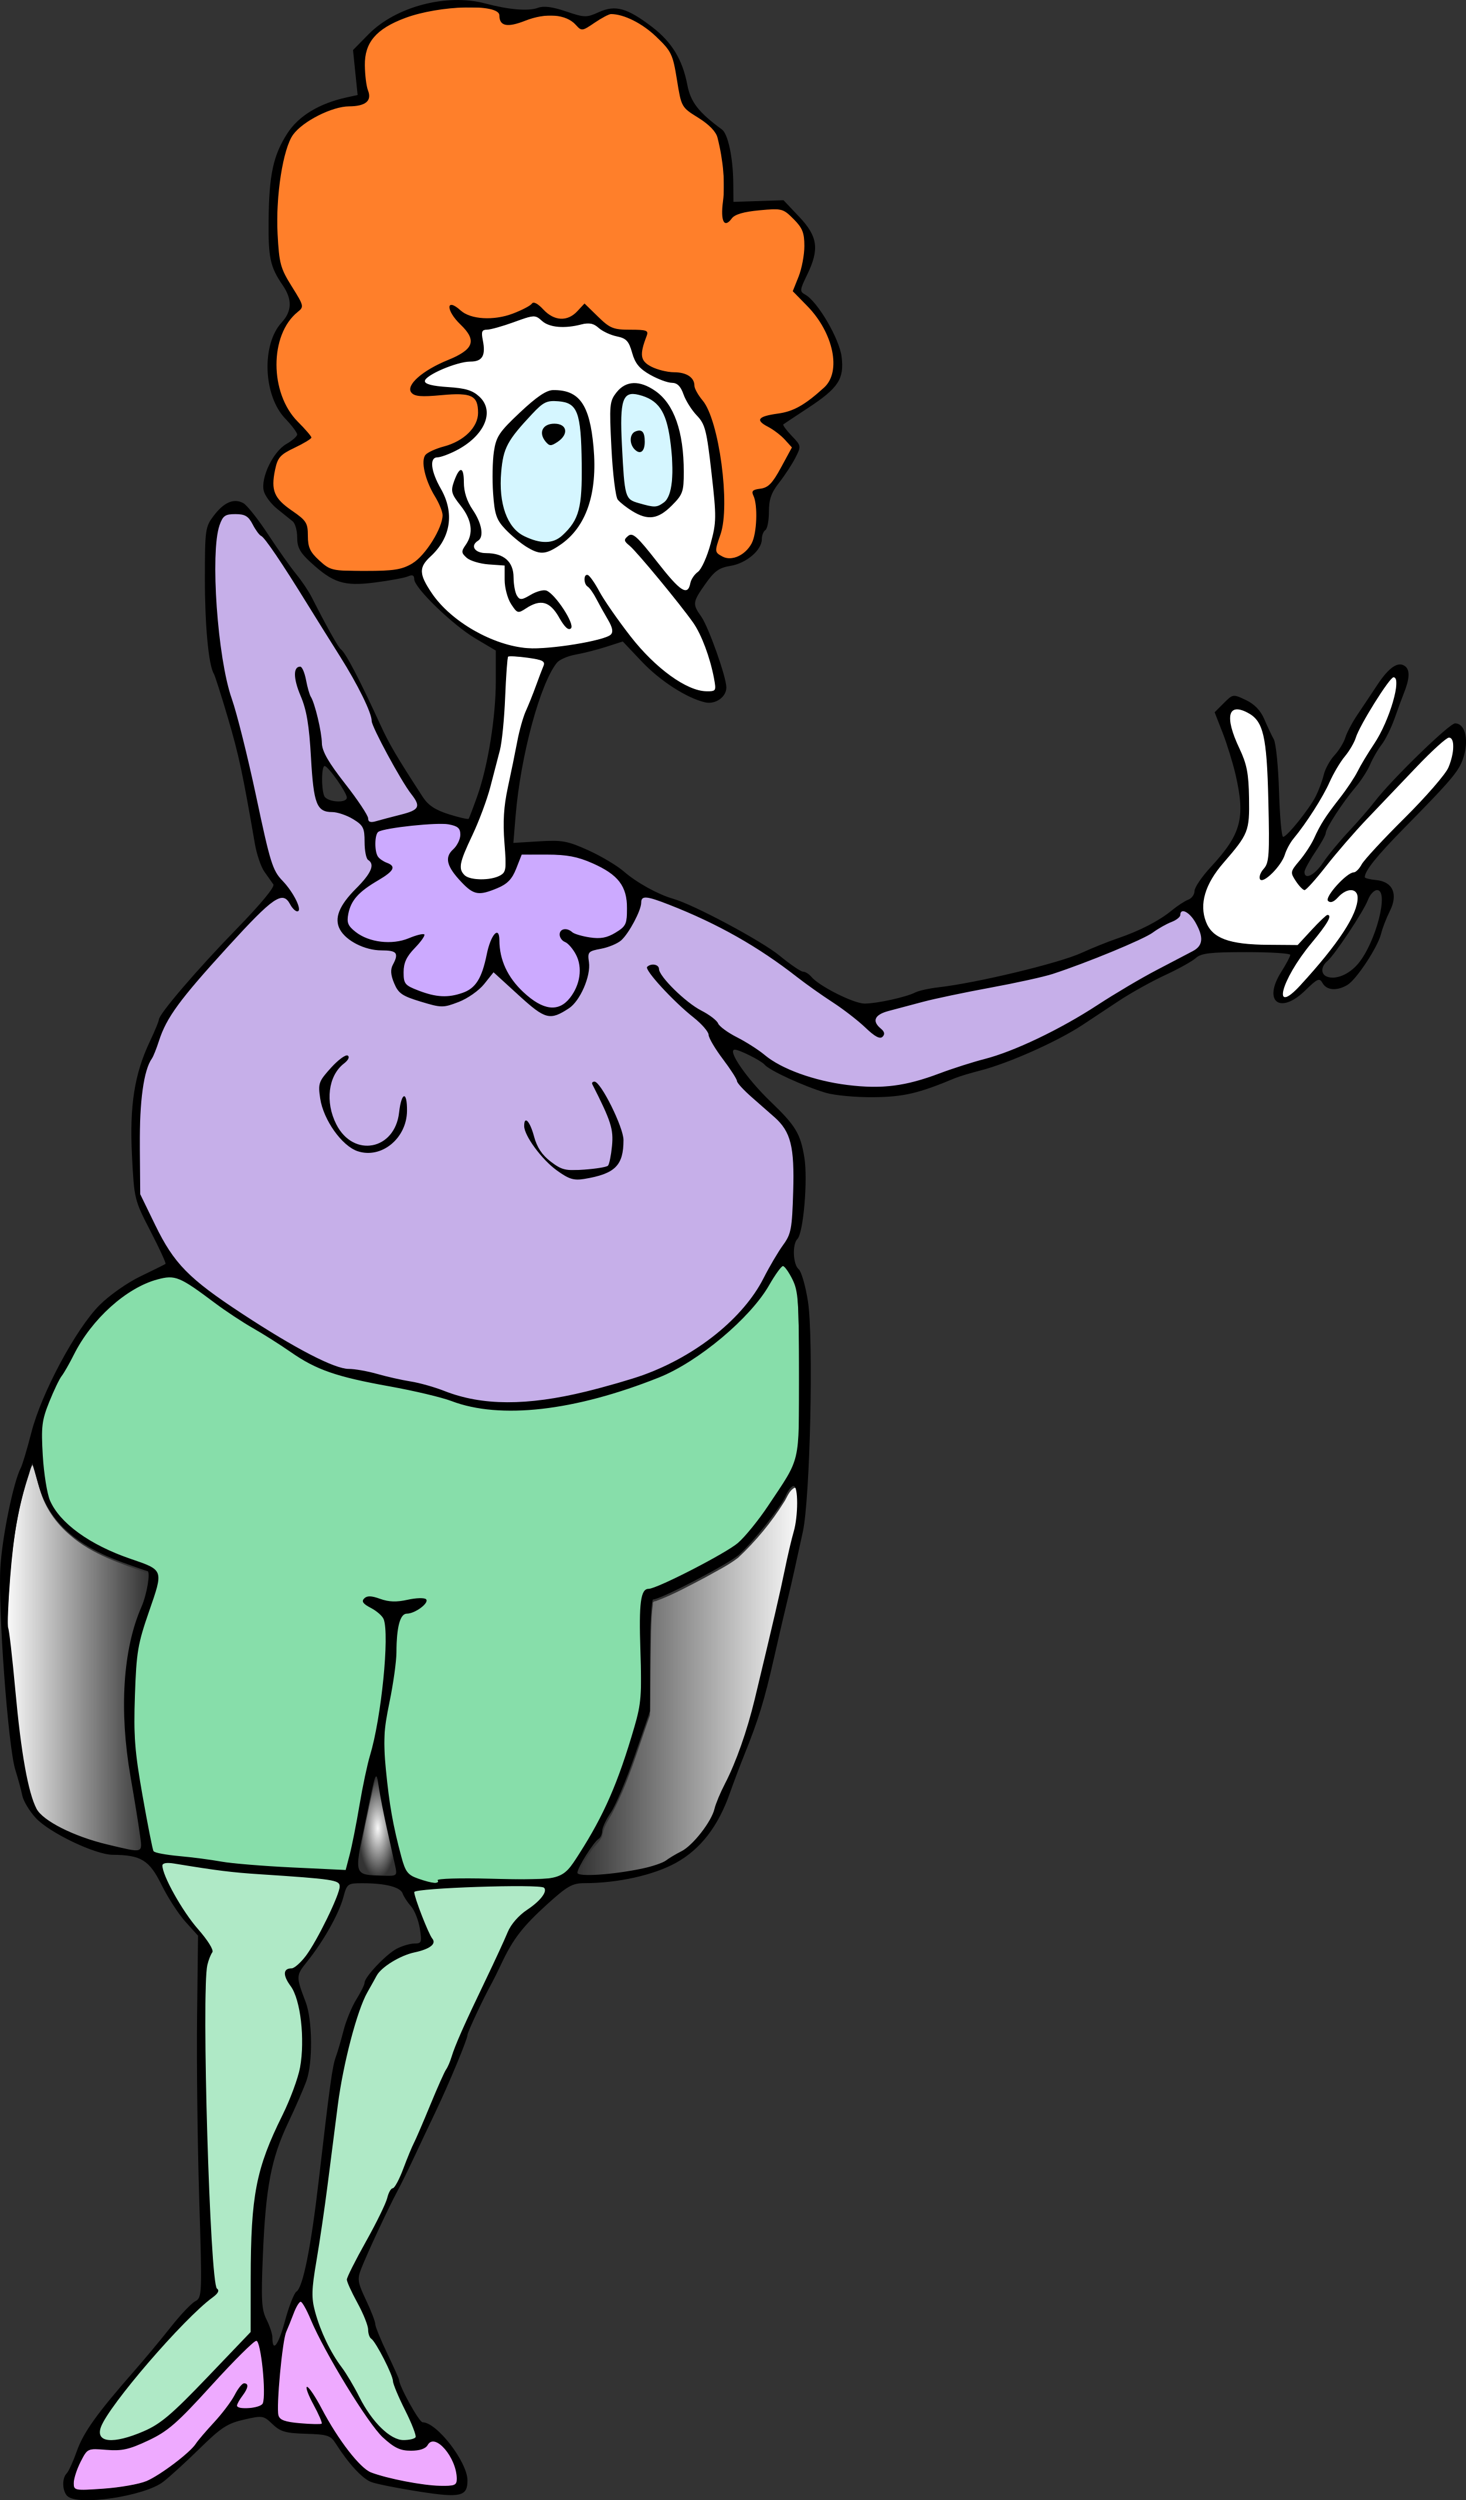 <?xml version="1.0" encoding="UTF-8"?>
<svg width="173.16mm" height="295.3mm" version="1.1" viewBox="0 0 173.16 295.3" xmlns="http://www.w3.org/2000/svg" xmlns:xlink="http://www.w3.org/1999/xlink">
<rect x="0" y="0" width="173.16" height="295.3" fill="#333333" stroke="none"/>
<defs>
<linearGradient id="b" x1="257.61" x2="356.04" y1="750.13" y2="750.13" gradientUnits="userSpaceOnUse">
<stop stop-color="#f9f9f9" stop-opacity="0" offset="0"/>
<stop stop-color="#f9f9f9" offset="1"/>
</linearGradient>
<linearGradient id="c" x1="3.388" x2="66.451" y1="739.57" y2="739.57" gradientUnits="userSpaceOnUse">
<stop stop-color="#f9f9f9" offset="0"/>
<stop stop-color="#f9f9f9" stop-opacity="0" offset="1"/>
</linearGradient>
<radialGradient id="a" cx="168.4" cy="815.16" r="8.669" gradientTransform="matrix(1 0 0 2.573 0 -1282.6)" gradientUnits="userSpaceOnUse">
<stop stop-color="#f9f9f9" offset="0"/>
<stop stop-color="#f9f9f9" stop-opacity="0" offset="1"/>
</radialGradient>
</defs>
<g transform="translate(-.55 -1.425)">
<path transform="matrix(.265 0 0 .265 .55 1.425)" d="m14.441 653c-1.014 1.532-1.235 3.578-1.919 5.299-6.164 18.784-7.979 38.623-8.989 58.26-0.257 5.161-0.256 10.355 0.7 15.451 2.604 20.975 3.552 42.204 7.869 62.938 1.149 4.577 2.135 9.359 4.596 13.444 3.396 4.407 8.678 6.781 13.553 9.169 9.029 4.189 18.788 6.441 28.486 8.458 1.357-0.013 3.68 0.668 4.256-1.083 0.436-3.326-0.58-6.666-0.899-9.97-2.709-18.339-6.903-36.615-6.461-55.257 0.029-14.581 2.207-29.298 7.905-42.791 1.766-4.971 3.413-10.283 2.772-15.591-12.202-4.385-25.036-8.355-34.987-17.053-6.3-5.311-11.256-12.329-13.487-20.299-1.248-3.598-1.948-7.415-3.286-10.956-0.032-0.019-0.071-0.027-0.108-0.019z" fill="url(#c)"/>
<path transform="matrix(.265 0 0 .265 .55 1.425)" d="m167.92 792.85c-1.076 0.635-0.991 2.3-1.432 3.351-2.494 11.011-4.84 22.071-6.646 33.217-0.052 2.151-0.558 4.977 1.258 6.574 3.181 1.839 7.086 1.279 10.609 1.473 1.603-0.204 3.509 0.37 4.942-0.499 1.079-1.676-0.227-3.697-0.336-5.478-2.628-12.103-5.392-24.178-7.473-36.39-0.345-0.612-0.021-2.077-0.922-2.249z" fill="url(#a)"/>
<path transform="matrix(.265 0 0 .265 .55 1.425)" d="m354.18 663.09c-2.449 1.174-3.266 4.147-4.665 6.279-5.689 9.157-12.663 17.532-20.512 24.903-4.469 3.463-9.627 5.916-14.521 8.713-7.247 3.783-14.453 7.794-22.139 10.603-0.772 0.077-1.554 0.415-1.341 1.359-1.034 7.919-0.764 15.954-0.994 23.927-0.154 8.542-0.052 17.122-0.326 25.641-5.368 14.971-9.718 30.439-17.287 44.506-1.753 2.903-3.603 5.957-3.99 9.369-1.165 2.701-3.747 4.447-5.193 6.991-2.135 3.25-4.456 6.543-5.605 10.287-0.057 1.462 1.995 1.301 2.98 1.483 8.757 0.195 17.488-1.144 26.065-2.803 4.928-0.97 9.769-2.64 13.872-5.598 3.98-2.147 7.893-4.598 10.743-8.19 3.792-4.285 6.927-9.222 8.494-14.762 3.173-8.252 7.595-15.984 10.482-24.362 5.907-15.987 9.161-32.77 13.211-49.283 3.482-14.473 6.507-29.054 9.901-43.546 1.679-6.04 2.842-12.256 2.663-18.55-0.173-2.253 0.173-4.92-1.306-6.796-0.151-0.112-0.34-0.196-0.532-0.17z" fill="url(#b)"/>
<path d="m55.77 2.314c-3.354-0.068-6.837 0.523-9.734 2.288-1.173 0.754-2.174 1.872-2.38 3.295-0.305 1.646 0.138 3.312 0.343 4.934-0.137 1.017-1.449 0.934-2.224 1.06-2.579 0.306-5.198 1.499-6.798 3.599-1.027 1.862-1.246 4.056-1.544 6.13-0.171 2.906-0.354 5.869 0.163 8.749 0.438 1.882 1.808 3.386 2.495 5.141-0.623 1.067-1.727 1.823-2.174 3.021-1.112 2.529-0.972 5.524-0.002 8.075 0.657 1.75 2.157 2.947 3.186 4.443-0.004 0.376-0.667 0.433-0.894 0.673-1.15 0.712-2.804 1.155-3.124 2.667-0.402 1.384-0.672 3.167 0.545 4.236 0.851 1.074 2.28 1.606 2.964 2.797 0.437 1.244-2.35e-4 2.848 1.133 3.809 0.819 0.859 1.85 1.692 3.113 1.588 2.29 0.053 4.622 0.236 6.889-0.154 2.287-0.489 3.692-2.64 4.68-4.589 0.48-0.936 0.69-2.074 0.095-3.015-0.7-1.809-2.196-3.634-1.642-5.677 0.617-0.897 1.898-0.905 2.804-1.377 1.677-0.628 3.542-1.978 3.397-3.984 0.064-0.84-0.284-1.935-1.285-1.976-2.05-0.275-4.134 0.143-6.179-0.065-0.704-0.265-0.474-1.179 0.026-1.536 1.768-1.768 4.372-2.279 6.255-3.869 0.816-0.902-0.068-2.118-0.744-2.798-0.507-0.657-1.402-1.306-1.37-2.209 0.486-0.104 0.891 0.556 1.315 0.736 1.806 1.143 4.136 0.82 6.083 0.247 0.914-0.25 1.716-0.817 2.486-1.301 1.097 0.863 2.358 2.294 3.918 1.788 0.829-0.278 1.416-0.968 2.026-1.555 1.349 1.127 2.535 2.893 4.482 2.91 0.89 0.119 1.882 0.003 2.714 0.3 0.026 1.154-1.045 2.521-0.082 3.545 1.344 1.341 3.398 0.961 5.026 1.626 0.614 0.215 0.728 0.854 0.809 1.402 0.778 1.486 1.87 2.836 2.208 4.522 0.903 3.587 1.498 7.338 1.115 11.04-0.038 1.297-0.807 2.465-0.763 3.758 0.413 0.819 1.588 0.917 2.39 0.685 1.77-0.465 2.396-2.46 2.406-4.097 0.098-1.228-0.024-2.475-0.34-3.651 0.783-0.389 1.85-0.436 2.365-1.284 0.822-1.298 1.666-2.643 2.24-4.057-0.949-1.213-2.281-2.05-3.526-2.917-0.409-0.437 0.502-0.628 0.781-0.693 1.654-0.309 3.376-0.646 4.693-1.778 1.285-1.01 2.883-2.147 2.932-3.952 0.187-3.256-1.774-6.188-4.024-8.363-0.832-0.479-0.664-1.144-0.246-1.859 0.64-1.848 1.215-3.929 0.63-5.862-0.493-1.096-1.365-2.176-2.521-2.58-1.815-0.164-3.706-0.026-5.429 0.583-0.53 0.093-0.715 0.988-1.303 0.782-0.266-0.683-0.009-1.543-0.112-2.277-0.043-2.729 0.184-5.588-0.903-8.161-0.914-1.375-2.566-1.956-3.65-3.137-0.946-1.668-0.799-3.704-1.402-5.496-0.609-1.932-2.359-3.21-3.965-4.3-1.121-0.634-2.434-1.323-3.755-1.07-1.092 0.445-2.015 1.264-3.073 1.734-0.873-0.627-1.64-1.621-2.836-1.543-1.556-0.125-3.12 0.055-4.559 0.682-0.663 0.173-1.828 0.687-2.164-0.215-0.041-0.567-0.307-1.118-0.913-1.258-0.977-0.3-2.043-0.138-3.048-0.186z" fill="#ff7f2a"/>
<path d="m63.502 38.762c-1.351 0.218-2.608 0.813-3.921 1.182-0.619 0.24-1.288 0.271-1.917 0.452-0.432 0.274-0.158 0.883-0.134 1.286 0.089 0.682 0.263 1.575-0.319 2.092-0.671 0.418-1.523 0.23-2.256 0.474-1.397 0.391-2.83 0.855-3.986 1.76-0.233 0.153-0.404 0.547-0.1 0.72 0.952 0.459 2.058 0.367 3.08 0.521 1.216 0.081 2.55 0.319 3.376 1.305 0.878 0.879 0.754 2.296 0.165 3.296-0.84 1.327-2.138 2.321-3.569 2.943-0.635 0.308-1.315 0.507-1.998 0.665-0.569 0.331-0.377 1.115-0.258 1.641 0.498 1.739 1.82 3.228 1.819 5.103 0.173 1.694-0.62 3.355-1.8 4.54-0.59 0.653-1.448 1.34-1.324 2.329 0.098 1.018 0.779 1.857 1.316 2.686 1.995 2.639 4.882 4.534 7.992 5.604 1.635 0.582 3.386 0.77 5.113 0.639 2.391-0.167 4.787-0.503 7.091-1.178 0.445-0.146 1.12-0.347 1.044-0.944-0.189-1.046-0.914-1.892-1.366-2.832-0.479-0.81-0.864-1.71-1.529-2.387-0.371-0.246-0.45-0.855-0.232-1.216 0.254-0.13 0.424 0.256 0.57 0.398 0.855 1.246 1.554 2.598 2.451 3.82 1.605 2.325 3.326 4.597 5.461 6.466 1.455 1.264 3.09 2.451 4.99 2.914 0.553 0.082 1.2 0.193 1.71-0.089 0.255-0.442 0.005-0.994-0.039-1.465-0.49-2.345-1.213-4.703-2.568-6.704-2.098-2.849-4.362-5.576-6.711-8.222-0.367-0.475-0.932-0.823-1.191-1.367 0.14-0.378 0.646-0.736 1.004-0.38 1.108 0.955 1.935 2.187 2.881 3.294 0.865 0.997 1.621 2.134 2.701 2.916 0.289 0.206 0.803 0.231 0.926-0.177 0.217-0.681 0.479-1.381 1.051-1.845 0.949-1.111 1.297-2.587 1.676-3.964 0.474-1.598 0.426-3.281 0.247-4.92-0.287-2.585-0.479-5.192-1.019-7.74-0.151-0.995-0.868-1.728-1.469-2.48-0.634-0.763-1.005-1.683-1.415-2.572-0.242-0.546-0.835-0.769-1.394-0.794-1.278-0.308-2.521-0.906-3.492-1.805-0.856-0.823-0.811-2.153-1.53-3.055-0.531-0.603-1.43-0.538-2.107-0.883-0.695-0.22-1.202-0.763-1.84-1.085-1.001-0.297-2.019 0.202-3.023 0.243-1.142 0.096-2.414-0.017-3.275-0.865-0.249-0.207-0.552-0.356-0.883-0.32zm12.015 7.979c1.419 0.066 2.676 0.972 3.564 2.031 1.612 2.038 1.995 4.728 2.144 7.248 0.025 1.165 0.132 2.378-0.206 3.506-0.394 0.905-1.2 1.545-1.914 2.194-0.7 0.593-1.702 0.948-2.59 0.594-1.048-0.354-1.972-1.035-2.79-1.77-0.442-0.488-0.378-1.223-0.517-1.831-0.33-2.823-0.484-5.669-0.505-8.511-0.012-0.927 0.166-1.921 0.889-2.57 0.489-0.537 1.184-0.91 1.925-0.893zm-9.546 0.83c1.216-0.055 2.529 0.381 3.221 1.437 0.997 1.497 1.189 3.36 1.389 5.103 0.209 2.795 0.16 5.734-1.104 8.3-0.915 1.88-2.52 3.531-4.547 4.167-1.073 0.233-2.01-0.544-2.838-1.117-1.038-0.827-2.153-1.689-2.739-2.911-0.488-1.305-0.466-2.742-0.546-4.12-0.006-1.618-0.06-3.284 0.433-4.844 0.612-1.557 1.99-2.621 3.164-3.749 0.988-0.845 1.954-1.831 3.216-2.246 0.118-0.02 0.234-0.02 0.353-0.021zm-10.987 9.427c0.297 0.238 0.226 0.708 0.293 1.049-0.046 1.163 0.273 2.32 0.876 3.316 0.602 1.026 1.361 2.161 1.143 3.408-0.141 0.509-0.9 0.673-0.807 1.28 0.178 0.652 0.984 0.717 1.547 0.758 1.038 0.057 2.241 0.332 2.764 1.33 0.569 1.165 0.195 2.583 0.8 3.74 0.192 0.395 0.682 0.372 1.014 0.183 0.763-0.316 1.492-0.854 2.34-0.859 0.778 0.323 1.252 1.089 1.761 1.72 0.497 0.751 1.095 1.515 1.242 2.426 0.068 0.248-0.23 0.383-0.393 0.188-0.93-0.878-1.289-2.352-2.55-2.875-1.051-0.36-2.03 0.388-2.901 0.866-0.287 0.227-0.577-0.037-0.742-0.265-1.157-1.338-1.175-3.221-1.169-4.896 0.069-0.381-0.507-0.15-0.717-0.251-1.203-0.129-2.501-0.116-3.572-0.75-0.25-0.213-0.632-0.418-0.681-0.771 0.21-0.736 0.836-1.305 0.916-2.094 0.239-1.431-0.592-2.753-1.453-3.817-0.434-0.548-0.839-1.244-0.568-1.957 0.194-0.599 0.353-1.286 0.833-1.723 0.007-0.003 0.015-0.005 0.023-0.004z" fill="#fff"/>
<path d="m65.819 48.742c-1.171-0.001-1.93 1.023-2.675 1.775-1.363 1.474-2.89 3.03-3.237 5.095-0.411 2.433-0.472 5.088 0.687 7.337 0.516 1.044 1.48 1.796 2.575 2.161 0.897 0.375 1.934 0.494 2.871 0.206 1.136-0.509 1.971-1.542 2.538-2.623 0.814-1.733 0.661-3.705 0.735-5.567-0.012-2.171 0.018-4.372-0.433-6.506-0.197-0.874-0.868-1.699-1.808-1.778-0.413-0.07-0.832-0.108-1.251-0.099zm0.224 2.805c0.492-0.034 1.193 0.189 1.171 0.793-0.088 0.772-0.832 1.3-1.504 1.565-0.42 0.06-0.667-0.422-0.879-0.706-0.339-0.482-0.215-1.239 0.356-1.475 0.266-0.132 0.564-0.176 0.855-0.177z" fill="#d5f6ff"/>
<path d="m75.277 47.901c-0.681-0.045-1.135 0.595-1.227 1.207-0.332 1.865-0.126 3.774-0.06 5.654 0.139 1.659 0.096 3.356 0.515 4.977 0.12 0.593 0.662 0.926 1.205 1.074 0.783 0.209 1.588 0.556 2.412 0.446 0.884-0.203 1.491-1.003 1.661-1.865 0.296-1.34 0.193-2.731 0.17-4.093-0.108-1.678-0.312-3.392-0.967-4.955-0.61-1.467-2.16-2.372-3.709-2.445zm0.798 4.443c0.486 0.032 0.508 0.661 0.556 1.026-0.002 0.441 0.034 1.069-0.408 1.327-0.528 0.111-0.901-0.482-1.032-0.914-0.185-0.533 0.01-1.267 0.626-1.394 0.084-0.026 0.171-0.045 0.259-0.045z" fill="#d5f6ff"/>
<path d="m60.881 78.909c-0.146 0.006-0.392-0.027-0.388 0.19-0.221 1.6-0.23 3.221-0.334 4.831-0.117 1.885-0.196 3.781-0.53 5.641-0.509 2.07-0.997 4.148-1.633 6.183-0.695 2.161-1.686 4.208-2.592 6.285-0.284 0.723-0.633 1.541-0.366 2.32 0.252 0.564 0.863 0.824 1.443 0.893 1.011 0.159 2.084 0.079 3.034-0.313 0.405-0.168 0.755-0.532 0.747-0.994 0.119-1.859-0.222-3.712-0.152-5.571 0.026-2.472 0.721-4.865 1.17-7.282 0.447-2.119 0.789-4.286 1.69-6.272 0.652-1.615 1.29-3.237 1.865-4.88 0.103-0.372-0.324-0.567-0.617-0.63-1.089-0.252-2.219-0.381-3.337-0.399z" fill="#fff"/>
<path d="m165.16 81.377c-0.461 0.169-0.679 0.697-0.991 1.043-1.323 1.911-2.562 3.9-3.509 6.026-0.566 1.594-1.868 2.761-2.585 4.277-1.07 2.16-2.227 4.285-3.673 6.22-0.811 1.142-1.8 2.201-2.223 3.569-0.515 1.046-1.284 2.014-2.261 2.667-0.149 0.116-0.521 0.168-0.454-0.132-0.057-0.683 0.669-1.077 0.799-1.717 0.313-1.327 0.159-2.71 0.2-4.062-0.046-3.366-0.032-6.749-0.475-10.092-0.195-1.308-0.571-2.809-1.821-3.499-0.577-0.297-1.297-0.728-1.951-0.418-0.547 0.401-0.414 1.192-0.34 1.776 0.447 2.179 1.928 4.057 2.017 6.324 0.091 1.658 0.153 3.328 0.057 4.986-0.126 1.633-1.236 2.921-2.247 4.118-1.193 1.438-2.507 2.906-2.92 4.786-0.387 1.537-0.099 3.391 1.139 4.473 1.159 0.921 2.704 1.113 4.13 1.256 1.949 0.096 3.907 0.085 5.855 0.098 1.069-1.12 2.039-2.348 3.23-3.342 0.1-0.106 0.435-0.251 0.344 0.028-0.453 1.132-1.329 2.031-2.063 2.988-1.289 1.63-2.549 3.352-3.244 5.329-0.095 0.357-0.221 0.791-0.052 1.133 0.607 0.138 1.09-0.437 1.499-0.797 2.071-2.151 4.027-4.434 5.682-6.924 0.753-1.228 1.6-2.532 1.653-4.016 0.065-0.533-0.398-1.042-0.943-0.956-0.911 0.075-1.425 0.949-2.166 1.355-0.242 0.098-0.482-0.143-0.353-0.377 0.416-0.936 1.18-1.675 1.927-2.353 0.355-0.303 0.745-0.596 1.211-0.677 0.634-0.403 0.891-1.165 1.418-1.678 2.897-3.36 6.289-6.272 9.036-9.763 0.833-1.077 1.231-2.489 1.135-3.842 0.017-0.364-0.292-0.846-0.7-0.647-1.088 0.708-1.94 1.719-2.874 2.61-3.137 3.234-6.287 6.46-9.275 9.833-1.614 1.822-3.017 3.828-4.744 5.549-0.599-0.537-1.156-1.196-1.402-1.966 0.027-0.584 0.565-0.988 0.865-1.451 1.085-1.273 1.784-2.801 2.569-4.258 1.389-2.325 3.308-4.302 4.542-6.729 1.017-1.87 2.334-3.576 3.128-5.566 0.62-1.527 1.249-3.14 1.176-4.815-0.035-0.162-0.157-0.376-0.347-0.368z" fill="#fff"/>
<path d="m52.214 98.694c-2.269 0.095-4.562 0.257-6.772 0.801-0.759 0.319-0.559 1.341-0.586 1.994-0.041 0.751 0.355 1.484 1.065 1.775 0.335 0.15 0.862 0.31 0.869 0.748-0.598 0.855-1.653 1.251-2.47 1.862-1.254 0.77-2.439 1.885-2.679 3.406-0.157 0.724-0.102 1.604 0.593 2.038 1.722 1.491 4.274 1.792 6.392 1.062 0.649-0.136 1.301-0.548 1.955-0.512-0.646 1.326-2.219 2.173-2.368 3.758-0.094 0.849-0.192 2.017 0.76 2.428 1.9 0.96 4.196 1.5 6.247 0.692 1.154-0.364 1.974-1.359 2.311-2.495 0.562-1.444 0.638-3.088 1.481-4.409 0.228-0.29 0.446 0.086 0.399 0.33 0.124 1.723 0.448 3.512 1.531 4.918 1.043 1.338 2.303 2.648 3.927 3.245 0.882 0.239 1.889 0.159 2.579-0.498 1.748-1.606 2.271-4.646 0.651-6.521-0.367-0.62-1.337-0.775-1.369-1.584 0.176-0.638 0.978-0.523 1.353-0.15 1.055 0.522 2.276 0.741 3.448 0.698 1.161-0.212 2.417-0.763 3-1.842 0.132-1.198 0.183-2.451-0.091-3.635-0.618-1.965-2.621-2.942-4.373-3.695-2.485-1.099-5.271-0.677-7.904-0.779-0.68 1.188-0.905 2.942-2.304 3.615-0.905 0.448-1.905 0.949-2.928 0.858-1.261-0.378-2.085-1.534-2.849-2.534-0.491-0.636-0.789-1.628-0.128-2.265 0.664-0.688 1.367-1.764 0.861-2.731-0.588-0.657-1.61-0.518-2.408-0.577l-0.097 7.94e-4z" fill="#caf"/>
<path d="m27.783 62.089c-1.255 0.018-1.518 1.556-1.652 2.531-0.371 4.023-0.13 8.087 0.256 12.1 0.338 3.67 1.426 7.198 2.414 10.728 1.396 5.206 2.281 10.539 3.739 15.727 0.521 1.993 2.36 3.217 3.096 5.108 0.126 0.165 0.318 0.845-0.091 0.602-0.664-0.44-0.898-1.686-1.903-1.421-1.646 0.591-2.743 2.103-3.984 3.261-3.138 3.419-6.42 6.758-9.016 10.621-1.183 1.796-1.648 3.929-2.6 5.84-1.27 3.442-0.915 7.193-1.018 10.791 0.046 1.564-0.089 3.17 0.064 4.709 1.838 3.647 3.455 7.657 6.795 10.226 3.97 3.143 8.298 5.822 12.725 8.27 1.886 1.04 3.883 1.975 6.063 2.131 2.544 0.484 5.064 1.12 7.594 1.674 3.288 0.902 6.538 2.323 10.023 2.103 5.242 0.077 10.358-1.358 15.328-2.873 5.774-1.899 11.156-5.49 14.519-10.621 1.162-2.017 2.364-4.011 3.529-6.024 0.686-1.477 0.473-3.188 0.636-4.771 0.018-2.558 0.294-5.288-0.786-7.685-1.301-2.216-3.672-3.49-5.3-5.433-0.929-1.183-1.624-2.538-2.536-3.74-1.001-1.347-1.435-3.108-2.854-4.126-1.987-1.842-4.039-3.677-5.641-5.875-0.294-0.459 0.746-0.685 0.914-0.296 1.288 2.536 3.669 4.278 6.031 5.745 1.154 0.878 2.112 2.014 3.449 2.647 2.724 1.562 5.147 3.733 8.241 4.569 3.953 1.211 8.234 1.637 12.297 0.75 3.603-1.031 7.134-2.308 10.719-3.401 5.004-1.711 9.512-4.522 13.962-7.32 2.874-1.811 5.959-3.249 8.883-4.968 1.063-0.514 0.906-1.851 0.468-2.736-0.408-0.791-0.954-1.891-1.946-1.971-0.433 0.312-0.551 0.956-1.126 1.131-1.871 0.99-3.635 2.178-5.623 2.941-4.333 1.839-8.734 3.643-13.401 4.423-5.121 1.078-10.299 1.98-15.304 3.529-0.704 0.158-1.085 1.016-0.567 1.58 0.228 0.335 1.064 0.98 0.346 1.266-0.941-0.246-1.599-1.155-2.386-1.697-2.963-2.437-6.234-4.465-9.275-6.803-4.657-3.348-9.824-5.999-15.254-7.843-0.465-0.162-1.305-0.31-1.376 0.393-0.364 1.545-1.182 3.004-2.153 4.241-0.98 1.091-2.556 1.097-3.807 1.663-0.644 0.582-0.044 1.558-0.308 2.292-0.338 2.264-1.707 4.66-4.101 5.183-1.458 0.166-2.471-1.206-3.52-1.988-1.187-0.989-2.271-2.183-3.524-3.05-1.077 1.152-2.047 2.492-3.543 3.144-1.312 0.714-2.882 1.061-4.311 0.461-1.369-0.451-3.138-0.737-3.728-2.258-0.385-0.785-0.55-1.718-0.05-2.492 0.23-0.46 0.337-1.287-0.352-1.386-1.35-0.107-2.744-0.179-3.971-0.83-1.268-0.563-2.706-1.827-2.242-3.357 0.674-2.239 3.046-3.43 3.841-5.594 0.193-0.731-0.66-1.151-0.641-1.876-0.36-1.166 0.241-2.746-0.939-3.557-1.119-0.938-2.603-1.114-3.964-1.42-1.089-0.49-1.094-1.956-1.266-2.969-0.392-3.796-0.315-7.727-1.764-11.326-0.204-0.766-0.825-1.999 0.084-2.528 0.687 0.876 0.627 2.124 1.07 3.126 0.88 2.029 1.187 4.226 1.568 6.382 0.795 2.378 2.686 4.166 4.019 6.24 0.578 0.776 1.087 1.623 1.462 2.499 0.895 0.252 1.835-0.335 2.721-0.455 0.979-0.374 2.253-0.371 2.993-1.192 0.361-0.723-0.532-1.373-0.784-1.982-1.634-2.606-3.281-5.252-4.392-8.127-0.916-3.535-3.155-6.515-4.963-9.63-2.583-4.048-4.965-8.241-7.853-12.083-0.73-0.709-1.216-1.603-1.799-2.417-0.574-0.577-1.49-0.483-2.231-0.511zm13.778 64.115c0.086 0.279-0.456 0.619-0.609 0.874-2.15 2.048-1.923 5.658-0.287 7.943 0.836 1.208 2.296 1.994 3.784 1.712 1.977-0.165 3.208-2.22 3.358-4.042 0.144-0.512 0.123-1.244 0.508-1.61 0.764 2.343-0.566 5.144-2.83 6.113-1.291 0.385-2.835 0.401-3.846-0.625-1.869-1.693-3.267-4.149-3.271-6.715 0.251-1.407 1.524-2.334 2.498-3.27 0.21-0.145 0.428-0.366 0.695-0.379zm29.209 3.096c0.93 0.739 1.367 1.961 1.946 2.974 0.727 1.555 1.605 3.197 1.256 4.97-0.042 1.413-1.159 2.53-2.488 2.853-1.462 0.453-3.207 0.888-4.538-0.134-1.785-1.306-3.376-3.023-4.252-5.074-0.056-0.264-0.225-0.736 0.009-0.912 0.889 0.989 0.837 2.511 1.706 3.547 0.891 1.158 2.208 2.292 3.772 2.109 1.373-0.065 2.852 0.088 4.142-0.455 0.611-0.705 0.454-1.775 0.623-2.644 0.269-2.628-1.494-4.849-2.216-7.226 0.012-7e-3 0.027-9e-3 0.04-6e-3z" fill="#c6afe9"/>
<path d="m20.2 221.42c-0.405-0.053-0.656 0.353-0.489 0.713 0.531 1.764 1.537 3.348 2.479 4.918 0.981 1.657 2.518 2.944 3.35 4.687-0.307 0.963-0.698 1.918-0.684 2.951-0.185 5.779-0.056 11.564 0.062 17.344 0.189 6.146 0.328 12.304 0.937 18.425 0.045 0.537 0.159 1.084 0.341 1.573-0.389 0.713-1.234 1.054-1.771 1.653-3.781 3.582-7.257 7.497-10.371 11.672-0.686 1.04-1.566 2.061-1.789 3.32 1e-3 0.803 0.962 1.127 1.634 1.015 2.651-0.354 5.205-1.536 7.131-3.405 3.195-2.996 6.154-6.236 9.193-9.383 0.072-4.585-0.013-9.181 0.239-13.759 0.292-3.605 1.235-7.148 2.839-10.392 1.389-3.064 3.045-6.202 2.972-9.662 0.026-2.601-0.125-5.392-1.609-7.624-0.203-0.4-0.612-1.12-0.077-1.425 0.979-7e-3 1.611-0.897 2.151-1.6 1.528-2.228 2.762-4.664 3.72-7.189 0.158-0.491 0.511-1.325-0.149-1.604-1.569-0.511-3.259-0.458-4.886-0.639-4.305-0.287-8.618-0.569-12.87-1.336-0.78-0.105-1.563-0.271-2.353-0.254z" fill="#afe9c6"/>
<path d="m60.828 224.16c-3.679 0.038-7.376 0.068-11.027 0.555-0.313-0.021-0.469 0.223-0.33 0.496 0.541 1.916 1.293 3.788 2.221 5.542-0.323 0.818-1.38 0.894-2.107 1.159-1.668 0.508-3.414 1.252-4.502 2.674-1.234 1.9-2.154 3.987-2.732 6.178-1.23 4.143-1.925 8.418-2.417 12.705-0.69 5.567-1.45 11.125-2.332 16.665-0.261 1.578-0.329 3.222 0.218 4.751 0.744 2.744 2.312 5.145 3.844 7.502 1.312 2.067 2.232 4.451 4.15 6.068 0.76 0.722 1.747 1.416 2.855 1.191 0.362-0.036 1.14-0.071 1.014-0.619-0.746-2.454-2.223-4.627-2.864-7.12-0.67-1.613-1.496-3.168-2.511-4.589-0.303-0.575-0.171-1.27-0.508-1.845-0.658-1.652-1.607-3.173-2.23-4.839 1.547-3.456 3.755-6.603 5.017-10.186 0.082-0.291 0.295-0.463 0.535-0.59 1.019-1.569 1.514-3.414 2.304-5.101 1.446-3.254 2.772-6.561 4.291-9.782 1.795-4.891 4.284-9.487 6.399-14.242 0.508-1.184 1.089-2.382 2.141-3.184 0.932-0.858 2.229-1.492 2.721-2.725 0.139-0.59-0.652-0.672-1.055-0.639-1.032-0.03-2.065-0.027-3.098-0.025z" fill="#afe9c6"/>
<path d="m92.989 150.81c-1.365 1.542-2.23 3.465-3.668 4.956-3.66 4.173-8.32 7.561-13.646 9.242-6.143 2.101-12.755 3.644-19.254 2.487-2.591-0.622-5.1-1.563-7.739-2-4.411-1.004-9.168-1.393-13.007-4.009-3.725-2.498-7.675-4.651-11.236-7.391-1.366-0.981-2.918-2.209-4.721-1.766-3.445 0.702-6.221 3.193-8.417 5.812-1.635 2.059-2.766 4.452-4.075 6.717-0.971 1.98-1.912 4.082-1.782 6.341 0.054 2.547 0.202 5.15 0.984 7.59 1.432 2.797 4.246 4.6 7.046 5.831 1.612 0.793 3.422 1.158 4.975 2.062 0.945 0.492 0.676 1.662 0.413 2.484-0.996 3.309-2.318 6.592-2.363 10.101-0.196 4.482-0.238 9.013 0.657 13.431 0.46 2.446 0.775 4.941 1.457 7.334 0.852 0.619 2.048 0.474 3.041 0.693 3.724 0.448 7.436 1.01 11.187 1.198 2.88 0.174 5.782 0.44 8.658 0.385 1.287-5.027 1.928-10.191 3.25-15.209 0.955-4.458 1.567-9.035 1.371-13.599-0.027-1.396-1.431-2.003-2.385-2.726-0.423-0.427 0.293-0.739 0.657-0.637 1.17 0.183 2.329 0.689 3.549 0.447 0.9-0.023 1.874-0.543 2.739-0.203 0.323 0.469-0.49 0.796-0.788 1.007-0.603 0.499-1.546 0.32-1.976 1.057-0.647 1.119-0.426 2.518-0.631 3.756-0.092 3.064-0.91 6.031-1.294 9.057-0.275 5.563 0.602 11.155 2.19 16.477 0.431 1.49 2.15 1.879 3.488 2.083 0.384 0.12 0.631-0.154 0.927-0.275 4.467-0.301 8.962 0.015 13.428-0.298 1.923-0.442 2.697-2.515 3.728-3.964 3.154-5.006 4.986-10.694 6.506-16.372 0.07-4.147-0.111-8.308 0.138-12.447-0.001-0.665 0.408-1.305 1.118-1.365 3.114-1.252 6.11-2.815 9.003-4.515 2.935-1.846 4.597-5.026 6.524-7.793 1.247-1.757 1.932-3.877 1.867-6.037 0.062-5.612 0.114-11.233-0.175-16.838-0.333-1.117-0.789-2.39-1.744-3.104z" fill="#87deaa"/>
<path d="m35.934 273.31c-0.5 0.512-0.661 1.246-0.964 1.875-0.39 0.992-0.86 1.972-0.971 3.046-0.357 2.463-0.595 4.946-0.665 7.434 0.036 0.459-0.079 1.013 0.249 1.39 0.533 0.461 1.293 0.475 1.956 0.578 0.958 0.077 1.924 0.2 2.884 0.123 0.191 6e-3 0.214-0.189 0.141-0.325-0.462-1.281-1.237-2.428-1.691-3.712-0.006-0.085-0.103-0.263-0.04-0.32 0.569 0.51 0.9 1.226 1.298 1.869 1.358 2.498 2.816 4.98 4.755 7.077 0.53 0.569 1.145 1.093 1.912 1.299 2.219 0.712 4.529 1.113 6.84 1.379 0.794 0.042 1.597 0.048 2.39-0.018 0.392-0.047 0.552-0.469 0.518-0.817-0.025-1.347-0.629-2.651-1.518-3.646-0.394-0.395-0.892-0.9-1.504-0.773-0.277 0.047-0.422 0.277-0.575 0.479-0.512 0.599-1.384 0.551-2.099 0.554-0.915 0.022-1.749-0.425-2.424-1.011-1.33-1.056-2.222-2.534-3.183-3.909-2.01-3.059-3.876-6.22-5.482-9.51-0.486-0.988-0.838-2.056-1.48-2.958-0.119-0.12-0.187-0.314-0.347-0.103z" fill="#eaf"/>
<path d="m30.82 277.87c-0.443 0.152-0.743 0.566-1.1 0.852-3.091 2.945-5.75 6.319-8.926 9.178-1.409 1.173-3.102 1.955-4.819 2.561-1.188 0.444-2.471 0.24-3.706 0.215-0.56-0.031-1.262-0.086-1.63 0.434-0.605 0.888-1.052 1.892-1.319 2.933-0.073 0.412-0.181 0.891 0.027 1.278 0.31 0.265 0.772 0.207 1.154 0.221 2.29-0.114 4.602-0.266 6.827-0.854 1.252-0.384 2.313-1.196 3.38-1.928 1.27-0.93 2.53-1.925 3.44-3.226 1.501-1.817 3.255-3.463 4.371-5.567 0.238-0.375 0.484-0.809 0.891-1.013 0.233 0.033 0.391 0.29 0.257 0.502-0.287 0.728-0.946 1.279-1.145 2.047-0.04 0.347 0.411 0.36 0.651 0.371 0.768 8e-3 1.618 0.034 2.291-0.394 0.336-0.293 0.253-0.807 0.3-1.206 0.02-1.901-0.146-3.811-0.547-5.67-0.091-0.24-0.096-0.593-0.343-0.73-0.017-4e-3 -0.035-5e-3 -0.053-4e-3z" fill="#eaf"/>
<path d="m8.507 296.24c-0.612-0.612-0.657-2.108-0.081-2.684 0.232-0.232 0.772-1.417 1.2-2.633 0.777-2.206 2.398-4.472 6.756-9.44 1.267-1.445 3.222-3.792 4.344-5.216 1.122-1.424 2.417-2.791 2.877-3.037 0.82-0.439 0.829-0.691 0.474-12.241-0.2-6.486-0.312-16.102-0.249-21.367l0.114-9.574-1.486-1.645c-0.817-0.904-2.088-2.867-2.825-4.361-1.441-2.922-2.42-3.525-5.762-3.548-2.074-0.014-7.491-2.606-9.098-4.353-0.742-0.806-1.455-1.994-1.586-2.638-0.131-0.645-0.504-2.021-0.829-3.058-0.847-2.702-2.054-19.086-1.761-23.909 0.222-3.651 1.543-10.081 2.412-11.74 0.193-0.368 0.755-2.253 1.25-4.189 1.184-4.633 5.263-12.246 8.06-15.044 1.163-1.163 3.285-2.653 4.848-3.403 1.528-0.734 2.849-1.391 2.936-1.459 0.086-0.069-0.711-1.804-1.771-3.856-1.907-3.692-1.93-3.787-2.189-8.92-0.298-5.891 0.285-9.633 2.097-13.464 0.593-1.253 1.078-2.428 1.078-2.611 0-0.645 4.57-5.977 9.182-10.713 2.873-2.951 4.542-4.972 4.341-5.258-0.18-0.256-0.656-0.929-1.059-1.496-0.403-0.567-0.909-2.054-1.125-3.305-1.447-8.384-1.897-10.485-3.175-14.829-0.787-2.673-1.541-5.04-1.676-5.259-0.616-0.997-1.059-5.735-1.054-11.259 0.006-5.787 0.049-6.087 1.056-7.407 1.211-1.587 2.361-2.076 3.478-1.479 0.431 0.231 1.748 1.891 2.927 3.689 1.179 1.798 2.671 3.909 3.316 4.691 0.645 0.782 1.47 2.008 1.833 2.723 1.731 3.411 3.141 5.932 3.444 6.155 0.574 0.424 2.21 3.548 4.696 8.97 1.029 2.244 1.873 3.679 4.984 8.476 0.641 0.989 1.474 1.542 3.087 2.05 1.215 0.383 2.266 0.622 2.336 0.531 0.07-0.091 0.529-1.296 1.02-2.679 1.254-3.531 2.186-9.317 2.186-13.572v-3.618l-2.409-1.428c-2.689-1.595-7.226-5.99-7.226-7 0-0.466-0.211-0.562-0.733-0.334-0.403 0.176-2.164 0.502-3.912 0.725-3.656 0.465-4.924 0.065-7.608-2.401-1.243-1.142-1.571-1.751-1.571-2.915 0-0.809-0.236-1.664-0.524-1.9-0.288-0.236-1.116-0.903-1.839-1.482-0.724-0.579-1.436-1.532-1.583-2.118-0.388-1.545 1.109-4.657 2.667-5.543 0.701-0.399 1.275-0.906 1.277-1.126 0.001-0.221-0.636-1.069-1.416-1.885-2.596-2.715-2.813-8.751-0.409-11.351 1.215-1.314 1.255-2.723 0.124-4.376-1.49-2.177-1.72-3.236-1.674-7.697 0.056-5.38 0.546-7.65 2.21-10.246 1.319-2.057 3.76-3.541 6.994-4.251l1.311-0.288-0.272-2.655-0.272-2.655 1.835-1.865c3.209-3.261 9.226-4.851 13.774-3.639 2.787 0.743 5.109 0.937 6.222 0.52 0.686-0.257 1.695-0.13 3.321 0.419 2.216 0.748 2.416 0.752 3.908 0.079 1.935-0.872 3.324-0.485 6.244 1.742 2.339 1.784 3.615 3.87 4.176 6.828 0.39 2.056 1.317 3.256 4.096 5.3 0.722 0.532 1.314 3.341 1.339 6.357l0.018 2.193 5.916-0.196 1.86 1.966c2.195 2.32 2.397 3.819 0.923 6.853-0.875 1.801-0.889 1.956-0.212 2.335 1.461 0.818 4.028 5.203 4.29 7.329 0.324 2.629-0.377 3.696-3.986 6.067-1.493 0.981-2.796 1.846-2.894 1.922-0.098 0.076 0.341 0.681 0.977 1.345 1.147 1.197 1.15 1.218 0.436 2.614-0.396 0.774-1.26 2.094-1.92 2.934-0.92 1.171-1.199 1.97-1.199 3.431 0 1.048-0.189 2.021-0.419 2.164-0.23 0.142-0.419 0.633-0.419 1.091 0 1.273-1.845 2.839-3.693 3.134-1.345 0.215-1.901 0.613-2.961 2.116-1.529 2.169-1.558 2.389-0.512 3.858 0.867 1.218 2.978 7.161 2.978 8.386 0 1.136-1.293 2.041-2.514 1.759-2.163-0.499-5.312-2.528-7.479-4.819l-2.241-2.369-1.948 0.627c-1.071 0.345-2.702 0.76-3.623 0.923-0.922 0.163-1.918 0.596-2.213 0.963-1.985 2.464-4.293 11.025-4.878 18.095l-0.263 3.184 3.049-0.187c2.712-0.166 3.354-0.049 5.806 1.06 1.516 0.686 3.401 1.81 4.189 2.497 1.502 1.311 4.058 2.725 5.831 3.227 2.432 0.689 10.44 4.969 12.565 6.716 1.266 1.041 2.515 1.892 2.776 1.892 0.261 0 0.702 0.273 0.98 0.608 0.916 1.104 5.009 3.163 6.289 3.163 1.446 0 4.899-0.758 5.991-1.315 0.408-0.208 1.634-0.48 2.723-0.604 4.536-0.515 14.246-2.85 16.9-4.063 1.254-0.574 3.18-1.349 4.279-1.722 2.614-0.887 4.907-2.071 6.405-3.306 0.664-0.548 1.538-1.116 1.941-1.264 0.403-0.147 0.733-0.608 0.733-1.023s0.868-1.694 1.93-2.841c3.584-3.873 4.094-5.771 2.923-10.883-0.317-1.382-1.004-3.609-1.526-4.949l-0.95-2.435 1.084-1.084c1.075-1.075 1.096-1.078 2.603-0.363 1.017 0.482 1.737 1.231 2.178 2.262 0.362 0.848 0.867 1.918 1.122 2.379 0.255 0.461 0.533 3.241 0.619 6.179 0.086 2.938 0.303 5.341 0.483 5.341 0.456 0 3.105-3.3 3.868-4.818 0.347-0.691 0.766-1.822 0.93-2.514 0.164-0.691 0.735-1.728 1.268-2.304 0.534-0.576 1.111-1.519 1.283-2.095 0.172-0.576 0.823-1.801 1.446-2.723 0.623-0.922 1.668-2.488 2.322-3.481 1.404-2.132 2.515-2.862 3.328-2.188 0.549 0.455 0.488 1.499-0.184 3.156-0.187 0.461-0.672 1.78-1.078 2.932-0.406 1.152-1.103 2.566-1.549 3.142-0.446 0.576-1.053 1.627-1.349 2.334-0.296 0.708-1.086 1.933-1.756 2.723-1.507 1.776-3.494 4.839-3.494 5.386 0 0.224-0.566 1.245-1.257 2.269-0.691 1.024-1.257 2.071-1.257 2.325 0 0.99 1.196 0.388 2.2-1.108 0.58-0.864 1.94-2.514 3.023-3.666 1.083-1.152 2.472-2.752 3.086-3.554 1.971-2.577 8.806-9.223 9.485-9.223 1.108 0 1.609 1.724 1.075 3.705-0.489 1.815-1.138 2.606-7.183 8.756-3.154 3.208-4.564 4.972-4.564 5.708 0 0.116 0.608 0.27 1.352 0.342 1.968 0.191 2.613 1.658 1.611 3.661-0.412 0.823-0.875 2.019-1.028 2.656-0.377 1.57-2.905 5.42-3.983 6.067-1.229 0.737-2.447 0.65-2.932-0.209-0.371-0.657-0.586-0.566-2.065 0.874-2.966 2.886-5.023 1.288-2.824-2.195 0.59-0.934 1.072-1.844 1.072-2.021-3.6e-4 -0.177-2.337-0.323-5.192-0.323-4.262 0-5.331 0.125-5.969 0.7-0.427 0.385-2.066 1.296-3.641 2.024s-4.026 2.093-5.446 3.033c-1.42 0.94-3.336 2.209-4.258 2.82-2.98 1.974-8.764 4.554-12.149 5.418-1.152 0.294-2.472 0.693-2.932 0.885-4.327 1.809-6.068 2.216-9.635 2.255-2.075 0.022-4.618-0.213-5.655-0.524-2.617-0.783-6.65-2.638-7.214-3.317-0.39-0.47-2.977-1.774-3.52-1.774-0.954 0 1.409 3.433 4.22 6.13 2.964 2.844 3.535 3.789 3.994 6.607 0.426 2.616-0.112 8.914-0.821 9.623-0.625 0.625-0.525 3.012 0.15 3.571 0.318 0.264 0.811 1.975 1.095 3.801 0.682 4.385 0.259 23.334-0.609 27.24-0.333 1.498-0.788 3.571-1.012 4.608s-0.597 2.639-0.828 3.561c-0.231 0.922-0.933 3.938-1.56 6.703-1.141 5.038-1.813 7.226-3.537 11.52-0.509 1.267-1.258 3.255-1.666 4.417-1.386 3.954-3.47 6.653-6.375 8.261-2.636 1.458-6.888 2.403-10.812 2.403-1.429 0-2.021 0.336-4.417 2.507-2.863 2.595-4.027 4.101-5.36 6.936-0.429 0.912-0.936 1.94-1.128 2.286-1.028 1.852-2.91 5.865-2.91 6.203 0 0.492-2.195 5.771-3.779 9.087-0.66 1.382-1.773 3.739-2.472 5.237-0.7 1.498-1.628 3.383-2.064 4.189-1.01 1.869-3.557 7.335-4.244 9.11-0.472 1.218-0.413 1.6 0.57 3.677 0.604 1.275 1.097 2.553 1.097 2.841 0 0.288 0.63 1.838 1.4 3.445 0.77 1.606 1.402 3.015 1.404 3.13 0.017 0.765 2.379 5.027 2.786 5.027 1.68 0 5.301 4.696 5.301 6.874 0 1.89-0.817 2.076-5.75 1.305-2.482-0.388-5.012-0.893-5.621-1.123-1.047-0.395-2.698-2.188-4.194-4.554-0.598-0.947-0.973-1.068-3.517-1.144-2.406-0.071-3.018-0.248-3.948-1.139-1.064-1.02-1.177-1.037-3.379-0.532-1.947 0.447-2.705 0.941-5.215 3.405-1.615 1.585-3.561 3.361-4.325 3.946-2.229 1.707-10.105 2.875-11.304 1.677zm9.316-1.764c1.621-0.677 5.21-3.39 5.863-4.432 0.215-0.343 1.18-1.474 2.144-2.514 0.964-1.039 2.066-2.502 2.447-3.251 0.382-0.749 0.878-1.361 1.102-1.361 0.581 0 0.505 0.549-0.207 1.491-0.338 0.447-0.621 0.955-0.628 1.127-0.024 0.571 2.822 0.333 3.048-0.256 0.425-1.107-0.224-7.39-0.763-7.39-0.283 0-2.659 2.363-5.281 5.25-4.075 4.488-5.162 5.437-7.49 6.533-2.256 1.062-3.105 1.251-4.949 1.101-2.218-0.18-2.228-0.175-3.037 1.41-0.446 0.875-0.812 2.003-0.812 2.508 0 0.89 0.103 0.909 3.518 0.668 1.935-0.137 4.205-0.535 5.044-0.886zm36.681-0.261c0-2.516-2.582-5.535-3.434-4.014-0.245 0.438-0.942 0.676-1.979 0.676-1.266 0-1.96-0.329-3.317-1.571-1.734-1.587-6.92-10.065-8.536-13.955-0.473-1.138-1-2.069-1.172-2.069-0.172 0-0.543 0.613-0.824 1.361-0.282 0.749-0.681 1.738-0.887 2.199-0.458 1.023-1.185 8.825-0.918 9.848 0.146 0.56 0.762 0.786 2.565 0.942 1.305 0.113 2.45 0.136 2.545 0.051 0.095-0.085-0.341-1.098-0.969-2.251-0.628-1.153-0.97-2.097-0.76-2.097 0.21 0 0.985 1.152 1.723 2.56 1.931 3.684 4.532 7.05 5.832 7.547 1.917 0.733 6.056 1.536 8.14 1.581 1.735 0.037 1.99-0.067 1.99-0.809zm-36.982-5.636c1.992-0.857 3.325-1.988 7.528-6.383l5.107-5.341 0.005-6.289c0.009-9.835 0.625-13.012 3.744-19.305 0.921-1.859 1.861-4.404 2.087-5.655 0.602-3.328 0.06-8.02-1.108-9.6-0.954-1.29-0.91-2.101 0.114-2.101 0.305 0 1.051-0.652 1.659-1.449 1.332-1.746 4.021-7.255 4.021-8.237 0-0.744-0.771-0.861-9.426-1.426-3.349-0.219-5.013-0.427-10.159-1.27-0.852-0.14-1.361-0.049-1.361 0.242 0 1.191 2.348 5.387 4.189 7.486 1.187 1.353 1.902 2.509 1.708 2.759-0.184 0.237-0.447 0.904-0.585 1.483-0.718 3.02 0.307 37.658 1.132 38.235 0.316 0.221 0.146 0.564-0.517 1.047-3.425 2.498-12.28 12.776-13.192 15.314-0.664 1.847 1.431 2.051 5.055 0.492zm32.112 0.708c0.114-0.184-0.441-1.62-1.232-3.192-0.791-1.572-1.438-3.122-1.438-3.444 0-0.704-2.031-4.671-2.559-4.997-0.205-0.127-0.373-0.614-0.373-1.084 0-0.469-0.566-1.883-1.257-3.143-0.691-1.26-1.257-2.502-1.257-2.761 0-0.259 1.012-2.274 2.248-4.478 1.237-2.204 2.371-4.525 2.522-5.158 0.15-0.634 0.444-1.152 0.654-1.152s0.767-1.033 1.239-2.295c0.472-1.262 1.036-2.629 1.252-3.037 0.216-0.408 1.091-2.439 1.944-4.513 0.853-2.074 1.694-3.959 1.869-4.189 0.175-0.23 0.46-0.89 0.634-1.466 0.414-1.374 1.524-3.881 3.99-9.007 1.108-2.304 2.298-4.884 2.643-5.732 0.378-0.927 1.298-1.986 2.306-2.653 1.563-1.034 2.429-2.167 1.991-2.604-0.467-0.467-15.332 0.034-15.332 0.517-3.1e-5 0.615 1.685 4.949 2.136 5.495 0.514 0.622-0.287 1.238-2.117 1.63-1.692 0.362-3.912 1.729-4.456 2.743-0.21 0.39-0.707 1.281-1.105 1.98-1.203 2.111-2.852 8.402-3.482 13.287-0.327 2.534-0.874 6.804-1.215 9.487-0.341 2.683-0.931 6.703-1.312 8.932-0.581 3.411-0.607 4.364-0.16 6.013 0.63 2.325 1.832 4.832 3.15 6.568 0.525 0.691 1.454 2.254 2.064 3.472 1.502 2.997 3.668 5.115 5.229 5.115 0.67 0 1.311-0.15 1.425-0.334zm-14.063-17.21c0.756-0.467 1.712-5.23 2.617-13.037 1.332-11.483 1.619-13.562 2.023-14.658 0.213-0.578 0.628-1.994 0.921-3.146 0.293-1.152 0.971-2.798 1.506-3.657 0.535-0.859 0.974-1.748 0.974-1.975 0-0.679 2.551-3.372 3.812-4.024 0.646-0.334 1.584-0.607 2.086-0.607 0.838 0 0.889-0.144 0.628-1.776-0.156-0.977-0.623-2.155-1.038-2.618-0.415-0.463-0.861-1.146-0.99-1.516-0.265-0.758-2.042-1.212-4.743-1.212-1.768 0-1.829 0.045-2.272 1.692-0.52 1.93-2.351 5.179-4.252 7.546-1.347 1.676-1.35 1.742-0.188 4.796 0.801 2.106 0.856 7.13 0.101 9.268-0.315 0.893-1.288 3.131-2.163 4.974-2.005 4.225-2.652 7.589-2.988 15.541-0.228 5.402-0.166 6.526 0.424 7.71 0.38 0.762 0.691 1.702 0.691 2.089 0 1.888 0.705 0.993 1.478-1.877 0.474-1.758 1.091-3.34 1.373-3.514zm16.671-48.577c-0.119-0.193 2.65-0.276 6.154-0.184 8.586 0.225 8.532 0.24 10.558-2.925 2.952-4.612 4.611-8.423 6.521-14.972 0.808-2.771 0.893-3.842 0.718-9.066-0.189-5.624 0.031-7.272 0.97-7.272 0.979 0 9.191-4.225 10.577-5.441 0.836-0.734 2.418-2.684 3.517-4.334 3.919-5.885 3.655-4.764 3.665-15.569 0.007-8.57-0.077-9.809-0.772-11.206-0.429-0.864-0.934-1.571-1.121-1.571-0.187 0-0.923 1.018-1.635 2.263-2.231 3.9-8.381 9.05-13.01 10.895-9.973 3.976-18.76 4.974-24.507 2.784-1.152-0.439-4.443-1.22-7.314-1.735-6.274-1.126-8.661-1.954-11.655-4.04-1.246-0.868-3.261-2.144-4.477-2.835-1.216-0.691-3.241-2.029-4.5-2.973-4.18-3.135-4.687-3.343-6.782-2.782-3.666 0.98-7.768 4.674-9.88 8.897-0.519 1.037-1.165 2.168-1.438 2.514-0.272 0.346-0.936 1.733-1.476 3.083-0.864 2.159-0.954 2.917-0.752 6.311 0.127 2.121 0.508 4.504 0.847 5.296 1.146 2.676 4.697 5.25 9.514 6.897 3.936 1.346 3.908 1.266 2.199 6.191-1.339 3.86-1.5 4.812-1.676 9.925-0.166 4.82-0.032 6.575 0.904 11.883 0.604 3.425 1.185 6.369 1.292 6.541 0.106 0.172 1.471 0.429 3.032 0.57 1.561 0.142 3.804 0.435 4.984 0.652 1.18 0.217 4.966 0.529 8.413 0.693l6.267 0.298 0.481-1.836c0.264-1.01 0.782-3.627 1.15-5.815 0.368-2.189 0.927-4.828 1.241-5.865 1.343-4.433 2.328-14.254 1.616-16.11-0.143-0.373-0.825-0.97-1.514-1.327-0.923-0.477-1.131-0.772-0.787-1.116 0.344-0.344 0.843-0.331 1.891 0.047 1.022 0.37 1.937 0.399 3.246 0.105 1.003-0.225 1.98-0.252 2.172-0.06 0.419 0.419-1.296 1.703-2.276 1.703-0.79 0-1.213 1.577-1.221 4.556-0.003 1.066-0.372 3.715-0.821 5.888-0.689 3.339-0.755 4.572-0.428 7.96 0.399 4.127 0.846 6.655 1.823 10.292 0.484 1.801 0.762 2.165 1.987 2.595 1.707 0.599 2.6 0.675 2.304 0.196zm-5.001-1.639c-0.136-0.634-0.564-2.566-0.953-4.294-0.389-1.728-0.833-3.99-0.988-5.027-0.327-2.191-0.336-2.167-1.673 4.38-1.244 6.092-1.301 5.939 2.238 6.045 1.559 0.047 1.614 3e-3 1.377-1.103zm29.257 0.238c1.152-0.247 2.377-0.669 2.723-0.938 0.346-0.269 1.159-0.754 1.806-1.079 1.364-0.684 3.563-3.504 3.92-5.029 0.135-0.576 0.685-1.896 1.222-2.932 1.322-2.551 2.63-6.268 3.54-10.054 2.186-9.097 3.006-12.631 3.548-15.291 0.329-1.613 0.793-3.591 1.031-4.396 0.557-1.883 0.561-5.449 0.004-5.449-0.235 0-0.658 0.518-0.938 1.152-0.624 1.408-3.728 5.33-5.5 6.95-1.175 1.074-9.274 5.303-10.156 5.303-0.199-5e-5 -0.365 2.969-0.368 6.598l-0.004 6.598-1.803 5.237c-0.992 2.88-2.262 5.906-2.822 6.725-0.561 0.819-1.019 1.797-1.019 2.175 0 0.377-0.196 0.807-0.436 0.955-0.587 0.363-2.497 3.417-2.497 3.994 0 0.519 4.236 0.235 7.75-0.52zm-59.423-4.009c-0.145-1.094-0.641-4.158-1.103-6.807-1.367-7.839-0.904-15.073 1.283-20.057 0.662-1.507 1.112-4.241 0.698-4.241-0.059 0-1.35-0.451-2.869-1.002-5.617-2.038-8.784-4.926-9.956-9.081l-0.759-2.692-0.465 1.465c-1.176 3.705-1.747 6.911-2.155 12.088-0.242 3.078-0.348 5.745-0.236 5.927 0.112 0.182 0.495 3.508 0.85 7.391 0.677 7.411 1.507 12.052 2.498 13.968 0.739 1.43 4.419 3.286 8.38 4.228 4.344 1.032 4.135 1.097 3.833-1.187zm52.721-52.318c2.304-0.565 5.32-1.436 6.703-1.935 6.308-2.277 11.852-6.733 14.243-11.448 0.691-1.363 1.728-3.123 2.304-3.912 0.949-1.299 1.061-1.893 1.195-6.34 0.158-5.273-0.284-7.041-2.187-8.742-0.491-0.439-1.694-1.496-2.674-2.349-0.979-0.853-1.78-1.725-1.78-1.939 0-0.213-0.754-1.387-1.676-2.608-0.922-1.221-1.676-2.507-1.676-2.858s-0.806-1.277-1.791-2.057c-2.399-1.899-5.809-5.617-5.466-5.96 0.468-0.468 1.392-0.303 1.397 0.248 0.01 0.881 3.15 3.967 4.996 4.909 0.959 0.489 1.851 1.172 1.984 1.518 0.133 0.346 1.133 1.081 2.224 1.634 1.09 0.553 2.567 1.496 3.281 2.097 1.956 1.646 5.842 3.055 9.764 3.541 4.084 0.505 6.843 0.158 10.9-1.371 1.53-0.577 3.924-1.341 5.32-1.699 3.489-0.894 8.93-3.497 13.34-6.381 2.031-1.328 5.163-3.181 6.96-4.116 1.797-0.936 3.729-1.947 4.294-2.248 1.213-0.646 1.298-1.631 0.293-3.397-0.704-1.236-1.78-1.759-1.78-0.864 0 0.236-0.474 0.61-1.053 0.83-0.579 0.22-1.569 0.781-2.199 1.247-1.089 0.804-7.774 3.565-11.828 4.886-1.037 0.338-4.336 1.065-7.331 1.615-2.995 0.551-6.577 1.302-7.96 1.67-1.382 0.368-3.22 0.857-4.085 1.086-1.661 0.442-1.994 1.189-0.925 2.076 0.449 0.373 0.513 0.67 0.209 0.974-0.304 0.304-0.917-0.023-2.008-1.07-0.864-0.829-2.607-2.18-3.874-3.001-1.267-0.821-3.152-2.157-4.189-2.967-4.62-3.612-9.378-6.306-15.089-8.544-2.745-1.076-3.343-1.122-3.343-0.261 0 0.911-1.44 3.622-2.364 4.451-0.428 0.384-1.502 0.832-2.388 0.997-1.512 0.281-1.599 0.378-1.422 1.585 0.239 1.631-1.042 4.581-2.368 5.449-2.243 1.469-2.786 1.327-5.939-1.554l-2.961-2.705-1.109 1.391c-0.618 0.774-1.958 1.714-3.022 2.121-1.831 0.699-2.023 0.697-4.469-0.043-2.19-0.663-2.639-0.973-3.138-2.166-0.417-0.998-0.46-1.619-0.153-2.193 0.737-1.377 0.485-1.694-1.352-1.695-1.956-1e-3 -4.181-1.127-4.906-2.481-0.698-1.305-0.099-2.815 1.918-4.832 1.803-1.803 2.246-2.855 1.417-3.368-0.23-0.142-0.419-1.099-0.419-2.126 0-1.656-0.153-1.96-1.361-2.697-0.749-0.457-1.857-0.831-2.462-0.832-1.831-0.003-2.195-0.938-2.507-6.435-0.218-3.84-0.516-5.622-1.218-7.272-0.881-2.071-0.902-3.47-0.051-3.47 0.212 0 0.518 0.705 0.68 1.568 0.162 0.862 0.417 1.758 0.567 1.99 0.477 0.736 1.289 4.143 1.308 5.487 0.013 0.941 0.763 2.248 2.741 4.779 1.498 1.916 2.723 3.759 2.723 4.095 0 0.436 0.27 0.532 0.943 0.335 0.518-0.151 1.838-0.501 2.932-0.776 2.184-0.55 2.381-0.949 1.206-2.446-1.189-1.515-4.662-7.931-4.662-8.614 0-0.966-1.634-4.293-3.771-7.676-1.091-1.728-2.81-4.481-3.82-6.118-2.991-4.851-5.061-7.906-5.459-8.058-0.205-0.078-0.657-0.691-1.004-1.361-0.507-0.981-0.907-1.219-2.045-1.219-1.21 0-1.481 0.191-1.874 1.319-1.119 3.21-0.24 15.694 1.442 20.469 0.608 1.725 1.917 6.973 2.91 11.661 1.638 7.735 1.923 8.646 3.079 9.845 1.351 1.401 2.424 3.625 1.749 3.625-0.217 0-0.596-0.377-0.842-0.838-0.878-1.641-1.953-0.906-7.396 5.064-5.669 6.217-7.211 8.325-8.093 11.065-0.297 0.922-0.674 1.864-0.839 2.095-0.961 1.345-1.469 5.026-1.424 10.314l0.048 5.706 1.77 3.64c2.216 4.557 3.954 6.329 10.278 10.48 6.286 4.126 10.902 6.515 12.585 6.515 0.713 0 2.227 0.267 3.363 0.593 1.136 0.326 2.914 0.726 3.951 0.889 1.037 0.163 2.828 0.668 3.98 1.123 4.447 1.756 9.766 1.775 16.757 0.06zm-3.483-26.117c-1.784-1.292-3.848-4.101-3.848-5.236 0-1.294 0.679-0.58 1.161 1.22 0.347 1.298 0.941 2.196 1.973 2.983 1.31 0.999 1.757 1.106 3.98 0.945 1.377-0.1 2.629-0.307 2.783-0.46 0.153-0.153 0.368-1.207 0.477-2.342 0.19-1.974-0.118-2.936-2.324-7.276-0.088-0.173 0.027-0.314 0.256-0.314 0.744 0 3.425 5.401 3.425 6.899 0 3.011-0.993 3.995-4.642 4.595-1.232 0.203-1.811 0.022-3.24-1.013zm-23.507-2.257c-1.865-0.616-4.054-3.695-4.436-6.24-0.265-1.769-0.183-2.002 1.269-3.61 0.854-0.945 1.746-1.599 1.983-1.452 0.255 0.158 0.076 0.539-0.443 0.939-1.864 1.437-2.253 4.547-0.899 7.2 2.023 3.965 6.909 3.036 7.41-1.409 0.277-2.461 0.958-2.603 0.935-0.196-0.031 3.244-3.018 5.692-5.818 4.768zm25.064-18.111c1.22-1.552 1.507-3.574 0.722-5.092-0.357-0.691-0.94-1.368-1.294-1.504-0.354-0.136-0.644-0.536-0.644-0.889 0-0.7 0.853-0.858 1.487-0.276 0.219 0.201 1.157 0.479 2.084 0.618 1.265 0.19 2.024 0.048 3.037-0.569 1.225-0.745 1.351-1.012 1.351-2.866 0-2.627-1.038-3.98-4.085-5.328-1.746-0.772-3.035-1.019-5.329-1.019h-3.026l-0.649 1.652c-0.486 1.236-1.042 1.816-2.209 2.304-2.215 0.926-2.802 0.828-4.262-0.71-1.755-1.849-2.024-2.918-0.972-3.87 0.464-0.42 0.844-1.197 0.844-1.727 0-0.76-0.294-1.019-1.392-1.224-1.342-0.252-7.517 0.402-8.286 0.878-0.451 0.279-0.489 2.303-0.055 2.937 0.169 0.247 0.638 0.571 1.041 0.72 1.149 0.424 0.876 0.971-1.048 2.099-2.283 1.338-3.174 2.339-3.491 3.924-0.209 1.045-0.055 1.429 0.862 2.151 1.588 1.249 4.304 1.57 6.285 0.742 0.882-0.369 1.704-0.571 1.826-0.449 0.122 0.122-0.379 0.84-1.112 1.596-0.992 1.023-1.333 1.758-1.333 2.869 0 1.374 0.145 1.549 1.794 2.179 2.071 0.791 3.445 0.86 5.169 0.259 1.552-0.541 2.284-1.71 2.863-4.569 0.47-2.324 1.483-3.439 1.488-1.637 0.006 2.297 0.961 4.366 2.822 6.109 2.329 2.182 4.16 2.411 5.513 0.691zm86.31-1.528c4.464-4.865 6.732-8.332 6.732-10.291 0-1.181-1.272-1.218-2.313-0.067-0.512 0.566-0.907 0.708-1.186 0.429-0.437-0.437 2.213-3.371 3.045-3.371 0.234 0 0.652-0.424 0.929-0.943 0.277-0.518 2.562-2.986 5.079-5.483 2.516-2.497 4.841-5.177 5.167-5.956 0.734-1.756 0.766-3.537 0.064-3.537-0.29 0-2.008 1.555-3.817 3.456-1.809 1.901-4.459 4.681-5.888 6.179-1.429 1.498-3.593 3.995-4.807 5.551-1.214 1.555-2.358 2.828-2.543 2.828-0.184 0-0.649-0.48-1.033-1.066-0.673-1.026-0.657-1.115 0.434-2.409 0.623-0.739 1.389-1.909 1.704-2.6 0.779-1.714 1.353-2.613 3.076-4.818 0.81-1.037 1.75-2.451 2.09-3.142 0.339-0.691 1.22-2.155 1.957-3.253 1.819-2.71 3.31-7.848 2.277-7.848-0.463 0-4.014 5.684-4.449 7.122-0.174 0.576-0.757 1.574-1.295 2.218-0.538 0.644-1.352 2.015-1.808 3.046-0.789 1.784-2.756 4.863-4.264 6.675-0.384 0.461-0.839 1.302-1.011 1.869-0.417 1.37-2.573 3.518-2.938 2.927-0.153-0.247 0.045-0.807 0.439-1.243 0.634-0.701 0.697-1.633 0.544-8.038-0.183-7.657-0.588-9.398-2.413-10.375-2.368-1.267-2.785 0.448-1.017 4.177 0.889 1.875 1.103 2.97 1.148 5.883 0.061 3.931-0.059 4.234-3.044 7.683-2.149 2.483-2.844 4.827-2.049 6.919 0.747 1.967 2.721 2.701 7.363 2.737l3.471 0.028 1.644-1.78c0.904-0.979 1.746-1.78 1.87-1.78 0.615 0 0.033 1.026-1.896 3.344-3.617 4.346-4.732 8.716-1.258 4.929zm6.788-2.511c2.104-2.514 3.694-8.695 2.237-8.695-0.351 0-0.834 0.518-1.073 1.152-0.509 1.349-3.954 6.54-4.817 7.255-0.734 0.609-0.768 1.503-0.07 1.797 1.036 0.435 2.639-0.215 3.722-1.509zm-101.39-10.396c0.761-0.407 0.807-0.731 0.557-3.875-0.198-2.481-0.085-4.301 0.407-6.573 0.374-1.728 0.876-4.179 1.114-5.446 0.238-1.267 0.692-2.87 1.007-3.561 0.315-0.691 0.845-2.011 1.177-2.932 0.332-0.922 0.736-1.986 0.898-2.366 0.244-0.571-0.076-0.741-1.855-0.986-1.182-0.163-2.224-0.221-2.315-0.13-0.091 0.091-0.248 2.239-0.349 4.774-0.101 2.534-0.38 5.354-0.62 6.266-0.24 0.912-0.75 2.869-1.132 4.349-0.383 1.48-1.336 4.041-2.12 5.691-1.548 3.262-1.686 3.966-0.921 4.73 0.622 0.622 3.036 0.656 4.153 0.058zm-18.061-9.229c0-0.582-2.2-3.712-2.618-3.724-0.376-0.011-0.42 2.579-0.06 3.518 0.288 0.749 2.678 0.933 2.678 0.206zm43.368-14.088c-0.461-2.456-1.479-5.177-2.461-6.571-1.565-2.224-6.659-8.39-7.495-9.073-0.702-0.573-0.724-0.72-0.18-1.172 0.524-0.435 1.07 0.056 3.433 3.082 2.761 3.536 3.606 4.072 3.914 2.484 0.085-0.439 0.487-1.032 0.893-1.316 0.406-0.284 1.076-1.766 1.489-3.292 0.704-2.599 0.711-3.13 0.113-8.405-0.573-5.055-0.751-5.748-1.738-6.779-0.605-0.632-1.312-1.756-1.571-2.498-0.332-0.952-0.736-1.352-1.372-1.357-0.496-0.003-1.651-0.431-2.566-0.949-1.272-0.72-1.774-1.334-2.13-2.601-0.389-1.386-0.686-1.704-1.809-1.934-0.739-0.151-1.706-0.603-2.15-1.004-0.585-0.529-1.126-0.645-1.973-0.421-2.04 0.539-3.842 0.387-4.711-0.4-0.813-0.736-0.92-0.732-3.299 0.136-1.352 0.493-2.793 0.897-3.201 0.897-0.601 0-0.695 0.239-0.492 1.252 0.363 1.813-0.05 2.518-1.474 2.518-1.599 0-5.374 1.621-5.374 2.307 0 0.353 0.901 0.585 2.709 0.701 2.11 0.134 2.939 0.389 3.749 1.149 1.85 1.738 0.585 4.633-2.776 6.357-0.855 0.438-1.845 0.797-2.199 0.797-0.964 0-0.786 1.621 0.407 3.708 1.628 2.847 1.184 5.784-1.208 7.99-1.413 1.303-1.387 2.08 0.148 4.354 2.257 3.344 7.221 6.186 11.333 6.487 2.528 0.186 9.082-0.886 9.798-1.602 0.315-0.315 0.214-0.839-0.347-1.789-0.436-0.739-1.06-1.858-1.385-2.487-0.325-0.629-0.768-1.253-0.984-1.386-0.517-0.319-0.509-1.56 0.008-1.38 0.22 0.077 0.833 0.951 1.361 1.943 0.528 0.992 2.186 3.38 3.684 5.306 2.925 3.763 6.627 6.446 8.949 6.485 1.159 0.02 1.189-0.032 0.906-1.538zm-18.299-7.19c-1.086-1.902-2.171-2.199-3.9-1.067-0.957 0.627-1.039 0.603-1.766-0.507-0.419-0.64-0.762-1.926-0.762-2.857v-1.693l-1.884-0.134c-1.036-0.074-2.209-0.427-2.605-0.786-0.642-0.581-0.654-0.747-0.105-1.53 0.946-1.351 0.736-2.938-0.613-4.635-1.075-1.353-1.174-1.698-0.797-2.781 0.662-1.898 1.186-1.889 1.186 0.019 0 1.147 0.35 2.237 1.047 3.264 1.083 1.593 1.359 3.199 0.628 3.651-0.963 0.595-0.396 1.466 0.954 1.466 2.087 0 3.234 1.009 3.241 2.852 0.003 0.851 0.184 1.828 0.401 2.172 0.346 0.547 0.548 0.534 1.631-0.106 0.68-0.402 1.512-0.625 1.849-0.495 1.061 0.407 3.385 3.973 2.903 4.455-0.295 0.295-0.74-0.111-1.412-1.287zm-3.913-8.375c-0.691-0.431-1.8-1.361-2.463-2.068-1.026-1.093-1.237-1.72-1.415-4.203-0.115-1.605-0.073-3.825 0.093-4.932 0.268-1.784 0.62-2.313 3.091-4.637 1.972-1.855 3.118-2.626 3.913-2.633 3.083-0.029 4.309 1.698 4.763 6.711 0.501 5.527-0.86 9.5-3.97 11.596-1.714 1.155-2.381 1.183-4.013 0.166zm4.315-1.32c1.965-1.831 2.339-3.225 2.273-8.484-0.076-6.058-0.486-7.159-2.739-7.345-1.39-0.115-1.786 0.077-3.139 1.522-2.916 3.113-3.385 3.995-3.631 6.823-0.327 3.751 0.692 6.598 2.711 7.58 1.971 0.958 3.425 0.927 4.525-0.097zm-1.985-11.058c-0.882-1.063-0.369-2.126 1.027-2.126 1.522 0 1.736 1.252 0.369 2.159-0.761 0.505-0.953 0.5-1.396-0.034zm10.238 8.204c-0.691-0.423-1.467-1.035-1.724-1.36-0.257-0.325-0.592-3.057-0.745-6.071-0.261-5.158-0.226-5.545 0.603-6.598 1.1-1.398 2.715-1.46 4.57-0.176 2.223 1.54 3.371 4.8 3.371 9.578 0 2.341-0.117 2.666-1.424 3.974-1.613 1.613-2.806 1.78-4.65 0.653zm3.733-1.034c1-0.731 1.271-3.496 0.727-7.41-0.471-3.384-1.404-4.717-3.707-5.295-1.896-0.476-2.258 0.6-1.986 5.902 0.322 6.262 0.368 6.422 1.971 6.885 1.893 0.547 2.144 0.54 2.994-0.082zm-3.456-6.254c-0.667-0.667-0.611-1.857 0.101-2.13 0.771-0.296 1.088 0.062 1.088 1.228 0 1.157-0.532 1.56-1.19 0.902zm-26.254 13.453c1.516-0.895 3.567-4.17 3.563-5.693-8.39e-4 -0.411-0.406-1.407-0.901-2.213-1.172-1.911-1.697-4.209-1.119-4.905 0.244-0.294 1.223-0.741 2.176-0.993 2.363-0.625 4.036-2.272 4.036-3.974 0-2.049-0.77-2.421-4.321-2.088-2.388 0.224-3.177 0.158-3.555-0.298-0.707-0.851 1.294-2.626 4.363-3.869 3.022-1.224 3.392-2.3 1.437-4.173-1.758-1.684-1.738-3.25 0.021-1.658 1.171 1.06 3.887 1.225 6.143 0.373 1.093-0.413 2.116-0.949 2.275-1.191 0.178-0.272 0.693-0.005 1.341 0.695 1.281 1.382 2.846 1.466 4.012 0.216l0.857-0.92 1.586 1.548c1.426 1.392 1.81 1.548 3.812 1.548 1.949 0 2.191 0.091 1.943 0.733-0.868 2.244-0.761 2.955 0.547 3.631 0.705 0.364 1.913 0.663 2.685 0.663 1.481 0 2.409 0.614 2.409 1.594 0 0.324 0.437 1.108 0.971 1.743 1.946 2.313 3.293 12.408 2.109 15.809-0.717 2.06-0.712 2.112 0.247 2.625 1.077 0.576 2.679-0.152 3.432-1.56 0.621-1.161 0.748-4.506 0.214-5.622-0.267-0.557-0.098-0.73 0.818-0.838 0.916-0.108 1.419-0.624 2.439-2.504l1.285-2.368-0.834-0.921c-0.459-0.507-1.359-1.193-2.001-1.525-1.523-0.788-1.187-1.228 1.188-1.553 1.837-0.252 3.181-1.011 5.455-3.08 2.058-1.872 1.108-6.455-1.995-9.624l-1.713-1.75 0.686-1.714c0.377-0.943 0.686-2.573 0.686-3.623 0-1.571-0.227-2.136-1.283-3.192-1.24-1.24-1.374-1.274-4.03-1.026-1.864 0.174-2.913 0.483-3.262 0.96-0.894 1.223-1.352 0.331-1.038-2.023 0.274-2.054 0.036-4.815-0.649-7.52-0.18-0.713-0.996-1.556-2.274-2.35-1.987-1.235-1.994-1.248-2.516-4.482-0.489-3.031-0.649-3.364-2.447-5.087-1.655-1.586-3.814-2.668-5.34-2.676-0.235-0.001-1.108 0.461-1.941 1.027-1.479 1.005-1.532 1.011-2.229 0.24-1.134-1.253-3.512-1.446-5.954-0.483-2.138 0.843-3.064 0.651-3.064-0.634 0-1.401-7.082-1.2-11.133 0.316-3.423 1.281-4.794 2.894-4.756 5.596 0.016 1.158 0.181 2.483 0.367 2.944 0.497 1.234-0.267 1.884-2.228 1.895-2.011 0.011-5.455 1.752-6.612 3.342-1.19 1.636-2.071 7.256-1.835 11.709 0.187 3.519 0.337 4.074 1.686 6.231 1.431 2.288 1.454 2.389 0.691 3.001-3.348 2.685-3.339 9.611 0.016 12.966 0.882 0.882 1.603 1.722 1.603 1.866 0 0.145-0.887 0.685-1.972 1.201-1.716 0.817-2.017 1.156-2.321 2.614-0.506 2.43-0.119 3.367 1.993 4.82 1.701 1.171 1.882 1.456 1.882 2.974 0 1.357 0.259 1.916 1.35 2.912 1.3 1.188 1.5 1.233 5.422 1.233 3.4 0 4.321-0.147 5.582-0.891z" stroke-width=".419"/>
</g>
</svg>
